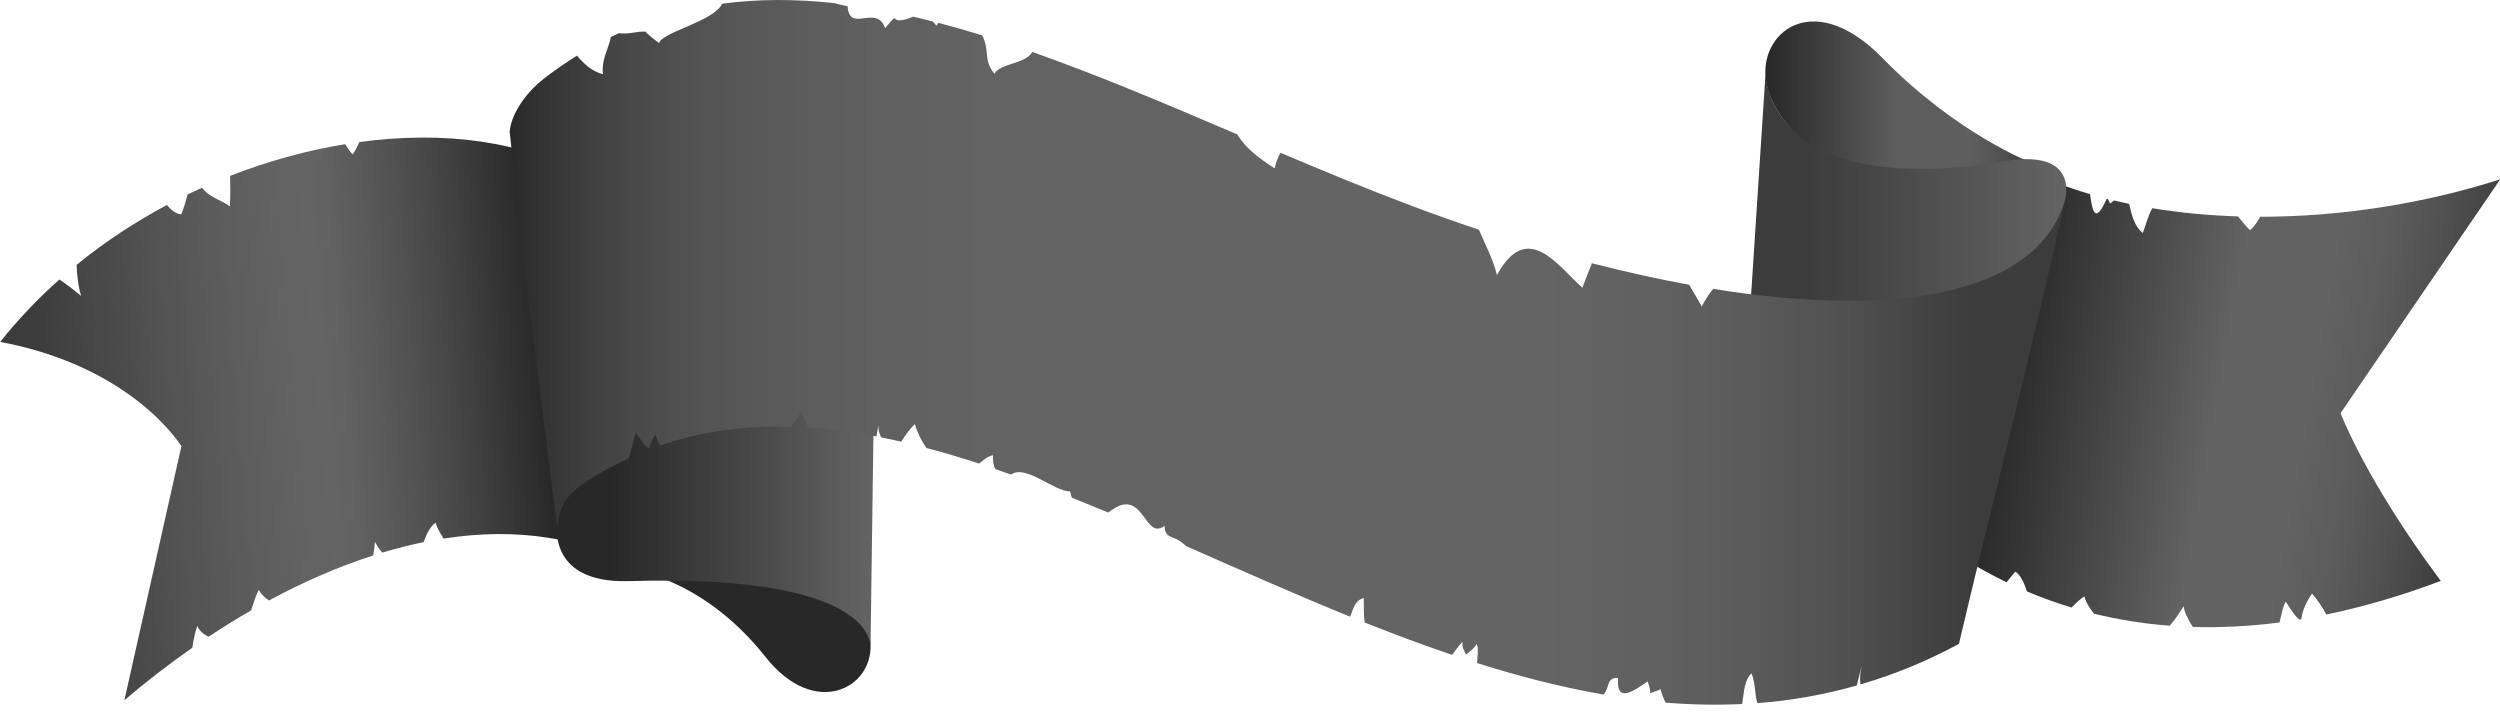 <?xml version="1.0" encoding="UTF-8"?><svg xmlns="http://www.w3.org/2000/svg" xmlns:xlink="http://www.w3.org/1999/xlink" height="160.3" preserveAspectRatio="xMidYMid meet" version="1.0" viewBox="21.1 221.4 557.7 160.3" width="557.7" zoomAndPan="magnify"><defs><clipPath id="a"><path d="M 453 250 L 579 250 L 579 362 L 453 362 Z M 453 250"/></clipPath><clipPath id="b"><path d="M 543.234 313.57 L 578.852 261.398 C 561.738 266.879 543.129 269.762 525.289 269.754 C 524.637 270.859 524.004 271.988 523.027 272.746 C 521.688 271.422 520.988 270.426 520.348 269.672 C 513.805 269.469 507.391 268.867 501.23 267.848 C 500.285 269.551 499.742 271.715 499.125 273.375 C 497.223 271.918 496.652 269.332 496.059 266.875 C 494.918 266.637 493.785 266.383 492.66 266.113 C 492.402 266.371 492.129 266.605 491.832 266.797 C 491.691 266.461 491.461 266.125 491.285 265.781 C 491.215 265.762 491.141 265.746 491.07 265.73 C 488.449 271.609 487.875 268.484 487.34 264.707 C 476.723 261.582 467.281 256.977 459.75 250.785 L 453.785 342.453 C 458.57 345.848 463.551 348.793 468.727 351.289 C 469.438 350.387 470.168 349.477 470.656 348.945 C 471.766 349.527 472.645 351.383 473.27 353.336 C 476.516 354.703 479.832 355.906 483.223 356.93 C 484.125 356.027 485.074 355.066 486.086 354.449 C 486.457 355.93 487.344 357.121 488.227 358.301 C 493.684 359.641 499.309 360.539 505.098 360.984 C 506.094 359.965 506.988 358.52 508.254 356.629 C 508.254 357.59 509.199 359.668 510.293 361.258 C 516.547 361.441 522.984 361.121 529.605 360.262 C 530.031 358.809 530.195 357.09 530.996 355.613 C 531.895 356.973 532.801 358.551 534.016 359.617 C 534.172 359.594 534.324 359.562 534.477 359.535 C 534.695 357.555 535.719 355.422 536.867 353.844 C 538.047 355.109 539.102 356.797 540.078 358.484 C 548.324 356.777 556.832 354.293 565.582 350.988 C 548.867 328.57 543.234 313.57 543.234 313.57 Z M 543.234 313.57"/></clipPath><clipPath id="c"><path d="M 543.234 313.57 L 578.852 261.398 C 561.738 266.879 543.129 269.762 525.289 269.754 C 524.637 270.859 524.004 271.988 523.027 272.746 C 521.688 271.422 520.988 270.426 520.348 269.672 C 513.805 269.469 507.391 268.867 501.23 267.848 C 500.285 269.551 499.742 271.715 499.125 273.375 C 497.223 271.918 496.652 269.332 496.059 266.875 C 494.918 266.637 493.785 266.383 492.66 266.113 C 492.402 266.371 492.129 266.605 491.832 266.797 C 491.691 266.461 491.461 266.125 491.285 265.781 C 491.215 265.762 491.141 265.746 491.07 265.73 C 488.449 271.609 487.875 268.484 487.34 264.707 C 476.723 261.582 467.281 256.977 459.75 250.785 L 453.785 342.453 C 458.57 345.848 463.551 348.793 468.727 351.289 C 469.438 350.387 470.168 349.477 470.656 348.945 C 471.766 349.527 472.645 351.383 473.27 353.336 C 476.516 354.703 479.832 355.906 483.223 356.93 C 484.125 356.027 485.074 355.066 486.086 354.449 C 486.457 355.93 487.344 357.121 488.227 358.301 C 493.684 359.641 499.309 360.539 505.098 360.984 C 506.094 359.965 506.988 358.52 508.254 356.629 C 508.254 357.59 509.199 359.668 510.293 361.258 C 516.547 361.441 522.984 361.121 529.605 360.262 C 530.031 358.809 530.195 357.09 530.996 355.613 C 531.895 356.973 532.801 358.551 534.016 359.617 C 534.172 359.594 534.324 359.562 534.477 359.535 C 534.695 357.555 535.719 355.422 536.867 353.844 C 538.047 355.109 539.102 356.797 540.078 358.484 C 548.324 356.777 556.832 354.293 565.582 350.988 C 548.867 328.57 543.234 313.57 543.234 313.57"/></clipPath><clipPath id="e"><path d="M 21 252 L 166 252 L 166 378 L 21 378 Z M 21 252"/></clipPath><clipPath id="f"><path d="M 101.266 253.086 C 100.824 254.004 100.422 254.969 99.77 255.844 C 99.031 255.07 98.594 254.246 98.09 253.566 C 89.598 254.953 80.941 257.309 72.441 260.625 C 72.465 262.906 72.52 265.191 72.375 267.43 C 70.742 266.199 68.465 265.586 66.914 264.117 C 66.633 263.848 66.395 263.566 66.18 263.273 C 65.102 263.758 64.023 264.258 62.949 264.773 C 62.535 266.301 62.129 267.832 61.527 269.246 C 60.285 269.062 59.168 268.191 58.348 267.117 C 51.285 270.887 44.492 275.344 38.195 280.477 C 38.289 282.832 38.504 285.176 39.199 287.391 C 38.176 286.559 36.266 285.035 34.348 283.754 C 29.586 287.988 25.145 292.625 21.148 297.672 C 50.895 303.258 61.566 320.953 61.566 320.953 L 48.848 377.602 C 53.672 373.48 58.75 369.559 64 365.902 C 64.27 364.086 64.676 362.254 65.09 361.027 C 65.582 362.141 66.539 362.949 67.652 363.422 C 70.758 361.363 73.914 359.402 77.117 357.559 C 77.727 355.734 78.258 353.879 78.848 353.039 C 79.496 354.082 80.254 354.828 81.098 355.348 C 88.715 351.246 96.523 347.828 104.355 345.312 C 104.551 344.277 104.672 343.23 104.754 342.266 C 105.289 343.336 105.832 344.113 106.391 344.68 C 109.461 343.754 112.527 342.973 115.586 342.344 C 116.203 340.672 116.938 339.008 118.258 337.992 C 118.445 338.816 119.211 340.211 120.055 341.543 C 136.18 339.039 151.852 341.039 165.457 349.543 L 150.922 260.602 C 138.121 252.891 120.246 250.512 101.266 253.086 Z M 101.266 253.086"/></clipPath><clipPath id="g"><path d="M 101.266 253.086 C 100.824 254.004 100.422 254.969 99.77 255.844 C 99.031 255.07 98.594 254.246 98.09 253.566 C 89.598 254.953 80.941 257.309 72.441 260.625 C 72.465 262.906 72.52 265.191 72.375 267.43 C 70.742 266.199 68.465 265.586 66.914 264.117 C 66.633 263.848 66.395 263.566 66.18 263.273 C 65.102 263.758 64.023 264.258 62.949 264.773 C 62.535 266.301 62.129 267.832 61.527 269.246 C 60.285 269.062 59.168 268.191 58.348 267.117 C 51.285 270.887 44.492 275.344 38.195 280.477 C 38.289 282.832 38.504 285.176 39.199 287.391 C 38.176 286.559 36.266 285.035 34.348 283.754 C 29.586 287.988 25.145 292.625 21.148 297.672 C 50.895 303.258 61.566 320.953 61.566 320.953 L 48.848 377.602 C 53.672 373.48 58.75 369.559 64 365.902 C 64.27 364.086 64.676 362.254 65.09 361.027 C 65.582 362.141 66.539 362.949 67.652 363.422 C 70.758 361.363 73.914 359.402 77.117 357.559 C 77.727 355.734 78.258 353.879 78.848 353.039 C 79.496 354.082 80.254 354.828 81.098 355.348 C 88.715 351.246 96.523 347.828 104.355 345.312 C 104.551 344.277 104.672 343.23 104.754 342.266 C 105.289 343.336 105.832 344.113 106.391 344.68 C 109.461 343.754 112.527 342.973 115.586 342.344 C 116.203 340.672 116.938 339.008 118.258 337.992 C 118.445 338.816 119.211 340.211 120.055 341.543 C 136.18 339.039 151.852 341.039 165.457 349.543 L 150.922 260.602 C 138.121 252.891 120.246 250.512 101.266 253.086"/></clipPath><clipPath id="i"><path d="M 414 226 L 475 226 L 475 261 L 414 261 Z M 414 226"/></clipPath><clipPath id="j"><path d="M 414.926 238.195 C 415.41 246.988 425.832 258.859 441.348 260.383 C 456.859 261.906 474.375 257.746 474.375 257.746 C 474.375 257.746 457.707 251.398 441.078 234.375 C 426.254 219.203 414.359 227.883 414.926 238.195 Z M 414.926 238.195"/></clipPath><clipPath id="k"><path d="M 414.926 238.195 C 415.41 246.988 425.832 258.859 441.348 260.383 C 456.859 261.906 474.375 257.746 474.375 257.746 C 474.375 257.746 457.707 251.398 441.078 234.375 C 426.254 219.203 414.359 227.883 414.926 238.195"/></clipPath><clipPath id="m"><path d="M 411 237 L 483 237 L 483 290 L 411 290 Z M 411 237"/></clipPath><clipPath id="n"><path d="M 468.203 257.363 C 486.117 254.383 481.52 266.941 481.52 266.941 C 481.52 266.941 475.477 297.945 411.68 288.043 L 414.957 237.754 C 414.957 237.754 414.961 266.23 468.203 257.363 Z M 468.203 257.363"/></clipPath><clipPath id="o"><path d="M 468.203 257.363 C 486.117 254.383 481.52 266.941 481.52 266.941 C 481.52 266.941 475.477 297.945 411.68 288.043 L 414.957 237.754 C 414.957 237.754 414.961 266.23 468.203 257.363"/></clipPath><clipPath id="q"><path d="M 145 309 L 217 309 L 217 367 L 145 367 Z M 145 309"/></clipPath><clipPath id="r"><path d="M 161.379 351.035 C 142.051 351.605 145.535 336.77 145.535 336.77 C 145.535 336.77 151.988 305.07 216.062 310.02 L 215.285 366.492 C 215.285 366.492 218.695 349.336 161.379 351.035 Z M 161.379 351.035"/></clipPath><clipPath id="s"><path d="M 161.379 351.035 C 142.051 351.605 145.535 336.77 145.535 336.77 C 145.535 336.77 151.988 305.07 216.062 310.02 L 215.285 366.492 C 215.285 366.492 218.695 349.336 161.379 351.035"/></clipPath><clipPath id="u"><path d="M 134 221 L 482 221 L 482 379 L 134 379 Z M 134 221"/></clipPath><clipPath id="v"><path d="M 481.93 265.438 C 476.18 286.977 444.707 292.508 403.281 285.844 C 402.316 287.051 401.422 288.328 400.723 289.789 C 399.945 288.32 398.914 286.676 397.918 284.922 C 390.918 283.645 383.66 282.043 376.219 280.121 C 375.496 281.91 374.801 283.727 374.098 285.586 C 368.566 280.668 361.801 270.348 355.035 282.773 C 354.203 279.242 352.438 276.008 351.023 272.648 C 346.125 271.016 341.188 269.27 336.227 267.406 C 326.379 263.703 316.539 259.629 306.746 255.48 C 306.203 256.43 305.754 257.562 305.438 258.961 C 302.129 256.785 298.91 254.484 297.133 251.391 C 281.68 244.797 266.383 238.27 251.387 232.992 C 249.836 235.711 244.27 235.492 242.926 237.848 C 240.355 234.605 242.027 233.152 240.238 229.297 C 236.949 228.281 233.684 227.348 230.434 226.496 C 230.266 226.715 230.113 226.926 230.008 227.113 C 230.109 227.246 229.676 226.773 229.207 226.188 C 227.742 225.812 226.281 225.453 224.824 225.121 C 218.559 227.676 222.461 223 218.559 227.676 C 216.602 222.18 210.648 228.93 210.184 222.812 C 208.977 222.551 208.066 222.344 207.266 222.102 C 198.73 221.172 190.363 221.129 182.191 222.227 C 180.426 226.156 168.68 228.586 168.152 231.008 C 167.949 230.91 164.773 228.496 165.242 228.477 C 163.117 228.281 161.75 229.125 159.164 228.801 C 158.57 229.07 157.977 229.352 157.383 229.637 C 156.848 232.363 155.223 234.637 155.613 237.934 C 153.375 237.461 151.402 235.711 149.812 233.812 C 147.297 235.379 144.812 237.102 142.352 239.008 C 139.184 241.457 135.258 246.102 134.797 250.754 C 139.188 292.727 141.426 306.801 145.562 340.41 C 144.793 333.188 150.281 329.848 152.535 328.426 C 155.445 326.586 158.391 325.004 161.371 323.621 C 161.961 321.789 162.34 319.805 162.902 318.027 C 164.047 319.109 164.547 320.801 165.91 321.445 C 166.207 320.363 166.75 319.156 167.289 318.367 C 167.512 319.02 167.906 319.895 168.41 320.773 C 177.828 317.527 187.562 316.301 197.562 316.582 C 198.355 315.5 199.09 314.336 199.867 313.207 C 200.383 314.344 200.875 315.555 201.375 316.766 C 206.395 317.094 211.469 317.762 216.609 318.75 C 216.82 317.852 216.906 316.945 217.047 316.266 C 216.992 317.328 217.273 318.184 217.684 318.973 C 219.172 319.27 220.664 319.59 222.164 319.938 C 223.02 318.523 223.984 317.184 225.18 316 C 225.691 317.828 226.629 319.676 227.773 321.336 C 231.664 322.367 235.578 323.527 239.531 324.816 C 240.434 324.102 241.301 323.211 242.637 322.941 C 242.496 324.016 242.684 325.074 243.109 326.027 C 244.285 326.43 245.469 326.844 246.645 327.266 C 249.871 324.895 256.301 331.09 259.801 331.004 C 259.895 331.391 260.031 331.883 260.203 332.422 C 262.895 333.496 265.594 334.602 268.309 335.738 C 269.383 334.977 270.461 334.23 271.523 334 C 276.441 332.93 276.941 341.727 280.902 338.684 C 280.848 341.418 282.828 341.027 284.391 342.148 C 284.809 342.449 285.289 342.84 285.785 343.266 C 297.805 348.539 309.984 353.98 322.273 358.969 C 323.027 357.43 323.133 355.41 325.312 354.809 C 325.414 356.566 325.219 358.535 325.566 360.285 C 332.031 362.859 338.516 365.285 345.027 367.484 C 345.828 366.484 346.547 365.355 347.367 364.598 C 347.176 365.867 347.758 366.531 348.137 367.422 C 349.023 366.723 349.949 366.09 350.512 365.043 C 351.051 366.211 350.621 367.922 350.613 369.316 C 359.988 372.281 369.398 374.707 378.82 376.34 C 380.152 375.012 379.465 372.348 382.062 372.672 C 381.559 378.703 386.008 375.184 388.703 373.391 C 388.777 374.141 389.379 375.121 389.176 376.094 C 389.586 375.785 390.973 375.551 391.504 375.117 C 391.816 376.219 392.195 377.238 392.656 378.141 C 398.355 378.613 404.051 378.723 409.742 378.453 C 410.168 375.934 410.164 373.145 411.824 371.602 C 412.832 374.086 412.496 376.691 413.168 378.258 C 420.559 377.695 427.938 376.41 435.289 374.324 C 435.852 372.43 436.203 370.461 436.438 369.926 C 436.098 371.246 435.93 372.629 436.117 373.984 C 436.246 373.969 436.371 373.977 436.496 373.98 C 443.723 371.836 450.93 368.914 458.098 365.031 C 464.965 335.695 474.438 299.586 481.93 265.438 Z M 481.93 265.438"/></clipPath><clipPath id="w"><path d="M 481.93 265.438 C 476.18 286.977 444.707 292.508 403.281 285.844 C 402.316 287.051 401.422 288.328 400.723 289.789 C 399.945 288.32 398.914 286.676 397.918 284.922 C 390.918 283.645 383.66 282.043 376.219 280.121 C 375.496 281.91 374.801 283.727 374.098 285.586 C 368.566 280.668 361.801 270.348 355.035 282.773 C 354.203 279.242 352.438 276.008 351.023 272.648 C 346.125 271.016 341.188 269.27 336.227 267.406 C 326.379 263.703 316.539 259.629 306.746 255.48 C 306.203 256.43 305.754 257.562 305.438 258.961 C 302.129 256.785 298.91 254.484 297.133 251.391 C 281.68 244.797 266.383 238.27 251.387 232.992 C 249.836 235.711 244.27 235.492 242.926 237.848 C 240.355 234.605 242.027 233.152 240.238 229.297 C 236.949 228.281 233.684 227.348 230.434 226.496 C 230.266 226.715 230.113 226.926 230.008 227.113 C 230.109 227.246 229.676 226.773 229.207 226.188 C 227.742 225.812 226.281 225.453 224.824 225.121 C 218.559 227.676 222.461 223 218.559 227.676 C 216.602 222.18 210.648 228.93 210.184 222.812 C 208.977 222.551 208.066 222.344 207.266 222.102 C 198.73 221.172 190.363 221.129 182.191 222.227 C 180.426 226.156 168.68 228.586 168.152 231.008 C 167.949 230.91 164.773 228.496 165.242 228.477 C 163.117 228.281 161.75 229.125 159.164 228.801 C 158.57 229.07 157.977 229.352 157.383 229.637 C 156.848 232.363 155.223 234.637 155.613 237.934 C 153.375 237.461 151.402 235.711 149.812 233.812 C 147.297 235.379 144.812 237.102 142.352 239.008 C 139.184 241.457 135.258 246.102 134.797 250.754 C 139.188 292.727 141.426 306.801 145.562 340.41 C 144.793 333.188 150.281 329.848 152.535 328.426 C 155.445 326.586 158.391 325.004 161.371 323.621 C 161.961 321.789 162.34 319.805 162.902 318.027 C 164.047 319.109 164.547 320.801 165.91 321.445 C 166.207 320.363 166.75 319.156 167.289 318.367 C 167.512 319.02 167.906 319.895 168.41 320.773 C 177.828 317.527 187.562 316.301 197.562 316.582 C 198.355 315.5 199.09 314.336 199.867 313.207 C 200.383 314.344 200.875 315.555 201.375 316.766 C 206.395 317.094 211.469 317.762 216.609 318.75 C 216.82 317.852 216.906 316.945 217.047 316.266 C 216.992 317.328 217.273 318.184 217.684 318.973 C 219.172 319.27 220.664 319.59 222.164 319.938 C 223.02 318.523 223.984 317.184 225.18 316 C 225.691 317.828 226.629 319.676 227.773 321.336 C 231.664 322.367 235.578 323.527 239.531 324.816 C 240.434 324.102 241.301 323.211 242.637 322.941 C 242.496 324.016 242.684 325.074 243.109 326.027 C 244.285 326.43 245.469 326.844 246.645 327.266 C 249.871 324.895 256.301 331.09 259.801 331.004 C 259.895 331.391 260.031 331.883 260.203 332.422 C 262.895 333.496 265.594 334.602 268.309 335.738 C 269.383 334.977 270.461 334.23 271.523 334 C 276.441 332.93 276.941 341.727 280.902 338.684 C 280.848 341.418 282.828 341.027 284.391 342.148 C 284.809 342.449 285.289 342.84 285.785 343.266 C 297.805 348.539 309.984 353.98 322.273 358.969 C 323.027 357.43 323.133 355.41 325.312 354.809 C 325.414 356.566 325.219 358.535 325.566 360.285 C 332.031 362.859 338.516 365.285 345.027 367.484 C 345.828 366.484 346.547 365.355 347.367 364.598 C 347.176 365.867 347.758 366.531 348.137 367.422 C 349.023 366.723 349.949 366.09 350.512 365.043 C 351.051 366.211 350.621 367.922 350.613 369.316 C 359.988 372.281 369.398 374.707 378.82 376.34 C 380.152 375.012 379.465 372.348 382.062 372.672 C 381.559 378.703 386.008 375.184 388.703 373.391 C 388.777 374.141 389.379 375.121 389.176 376.094 C 389.586 375.785 390.973 375.551 391.504 375.117 C 391.816 376.219 392.195 377.238 392.656 378.141 C 398.355 378.613 404.051 378.723 409.742 378.453 C 410.168 375.934 410.164 373.145 411.824 371.602 C 412.832 374.086 412.496 376.691 413.168 378.258 C 420.559 377.695 427.938 376.41 435.289 374.324 C 435.852 372.43 436.203 370.461 436.438 369.926 C 436.098 371.246 435.93 372.629 436.117 373.984 C 436.246 373.969 436.371 373.977 436.496 373.98 C 443.723 371.836 450.93 368.914 458.098 365.031 C 464.965 335.695 474.438 299.586 481.93 265.438"/></clipPath><linearGradient gradientTransform="rotate(10.001 -1463.16 2730.15) scale(121.625)" gradientUnits="userSpaceOnUse" id="d" x1="-.048" x2="1.122" xlink:actuate="onLoad" xlink:show="other" xlink:type="simple" xmlns:xlink="http://www.w3.org/1999/xlink" y1="0" y2="0"><stop offset="0" stop-color="#282828"/><stop offset=".125" stop-color="#282828"/><stop offset=".156" stop-color="#282828"/><stop offset=".164" stop-color="#282828"/><stop offset=".168" stop-color="#292929"/><stop offset=".172" stop-color="#2a2a2a"/><stop offset=".176" stop-color="#2b2b2b"/><stop offset=".18" stop-color="#2b2b2b"/><stop offset=".184" stop-color="#2c2c2c"/><stop offset=".188" stop-color="#2d2d2d"/><stop offset=".191" stop-color="#2d2d2d"/><stop offset=".195" stop-color="#2e2e2e"/><stop offset=".199" stop-color="#2f2f2f"/><stop offset=".203" stop-color="#2f2f2f"/><stop offset=".207" stop-color="#303030"/><stop offset=".211" stop-color="#313131"/><stop offset=".215" stop-color="#313131"/><stop offset=".219" stop-color="#323232"/><stop offset=".223" stop-color="#333"/><stop offset=".227" stop-color="#333"/><stop offset=".23" stop-color="#343434"/><stop offset=".234" stop-color="#353535"/><stop offset=".238" stop-color="#353535"/><stop offset=".242" stop-color="#363636"/><stop offset=".246" stop-color="#373737"/><stop offset=".25" stop-color="#373737"/><stop offset=".254" stop-color="#383838"/><stop offset=".258" stop-color="#393939"/><stop offset=".262" stop-color="#393939"/><stop offset=".266" stop-color="#3a3a3a"/><stop offset=".27" stop-color="#3b3b3b"/><stop offset=".273" stop-color="#3b3b3b"/><stop offset=".277" stop-color="#3c3c3c"/><stop offset=".281" stop-color="#3d3d3d"/><stop offset=".285" stop-color="#3d3d3d"/><stop offset=".289" stop-color="#3e3e3e"/><stop offset=".293" stop-color="#3f3f3f"/><stop offset=".297" stop-color="#3f3f3f"/><stop offset=".301" stop-color="#404040"/><stop offset=".305" stop-color="#414141"/><stop offset=".309" stop-color="#414141"/><stop offset=".313" stop-color="#424242"/><stop offset=".316" stop-color="#434343"/><stop offset=".32" stop-color="#434343"/><stop offset=".324" stop-color="#444"/><stop offset=".328" stop-color="#454545"/><stop offset=".332" stop-color="#454545"/><stop offset=".336" stop-color="#464646"/><stop offset=".34" stop-color="#474747"/><stop offset=".344" stop-color="#474747"/><stop offset=".348" stop-color="#484848"/><stop offset=".352" stop-color="#494949"/><stop offset=".355" stop-color="#494949"/><stop offset=".359" stop-color="#4a4a4a"/><stop offset=".363" stop-color="#4b4b4b"/><stop offset=".367" stop-color="#4b4b4b"/><stop offset=".371" stop-color="#4c4c4c"/><stop offset=".375" stop-color="#4d4d4d"/><stop offset=".379" stop-color="#4d4d4d"/><stop offset=".383" stop-color="#4e4e4e"/><stop offset=".387" stop-color="#4f4f4f"/><stop offset=".391" stop-color="#4f4f4f"/><stop offset=".395" stop-color="#505050"/><stop offset=".398" stop-color="#515151"/><stop offset=".402" stop-color="#515151"/><stop offset=".406" stop-color="#525252"/><stop offset=".41" stop-color="#535353"/><stop offset=".414" stop-color="#535353"/><stop offset=".418" stop-color="#545454"/><stop offset=".422" stop-color="#555"/><stop offset=".426" stop-color="#555"/><stop offset=".43" stop-color="#565656"/><stop offset=".434" stop-color="#575757"/><stop offset=".438" stop-color="#575757"/><stop offset=".441" stop-color="#585858"/><stop offset=".445" stop-color="#595959"/><stop offset=".449" stop-color="#595959"/><stop offset=".453" stop-color="#5a5a5a"/><stop offset=".457" stop-color="#5b5b5b"/><stop offset=".461" stop-color="#5b5b5b"/><stop offset=".465" stop-color="#5c5c5c"/><stop offset=".469" stop-color="#5d5d5d"/><stop offset=".473" stop-color="#5d5d5d"/><stop offset=".477" stop-color="#5e5e5e"/><stop offset=".48" stop-color="#5f5f5f"/><stop offset=".484" stop-color="#5f5f5f"/><stop offset=".488" stop-color="#606060"/><stop offset=".492" stop-color="#616161"/><stop offset=".496" stop-color="#616161"/><stop offset=".5" stop-color="#626262"/><stop offset=".625" stop-color="#626262"/><stop offset=".641" stop-color="#626262"/><stop offset=".656" stop-color="#616161"/><stop offset=".664" stop-color="#606060"/><stop offset=".672" stop-color="#606060"/><stop offset=".68" stop-color="#5f5f5f"/><stop offset=".688" stop-color="#5f5f5f"/><stop offset=".695" stop-color="#5e5e5e"/><stop offset=".703" stop-color="#5d5d5d"/><stop offset=".711" stop-color="#5d5d5d"/><stop offset=".719" stop-color="#5c5c5c"/><stop offset=".727" stop-color="#5b5b5b"/><stop offset=".734" stop-color="#5a5a5a"/><stop offset=".742" stop-color="#595959"/><stop offset=".75" stop-color="#585858"/><stop offset=".754" stop-color="#575757"/><stop offset=".758" stop-color="#575757"/><stop offset=".762" stop-color="#565656"/><stop offset=".766" stop-color="#565656"/><stop offset=".77" stop-color="#555"/><stop offset=".773" stop-color="#555"/><stop offset=".777" stop-color="#545454"/><stop offset=".781" stop-color="#535353"/><stop offset=".785" stop-color="#535353"/><stop offset=".789" stop-color="#525252"/><stop offset=".793" stop-color="#525252"/><stop offset=".797" stop-color="#515151"/><stop offset=".801" stop-color="#505050"/><stop offset=".805" stop-color="#505050"/><stop offset=".809" stop-color="#4f4f4f"/><stop offset=".813" stop-color="#4e4e4e"/><stop offset=".816" stop-color="#4e4e4e"/><stop offset=".82" stop-color="#4d4d4d"/><stop offset=".824" stop-color="#4c4c4c"/><stop offset=".828" stop-color="#4b4b4b"/><stop offset=".832" stop-color="#4b4b4b"/><stop offset=".836" stop-color="#4a4a4a"/><stop offset=".84" stop-color="#494949"/><stop offset=".844" stop-color="#484848"/><stop offset=".848" stop-color="#474747"/><stop offset=".852" stop-color="#464646"/><stop offset=".855" stop-color="#464646"/><stop offset=".859" stop-color="#454545"/><stop offset=".863" stop-color="#444"/><stop offset=".867" stop-color="#434343"/><stop offset=".871" stop-color="#424242"/><stop offset=".875" stop-color="#414141"/><stop offset=".879" stop-color="#404040"/><stop offset=".883" stop-color="#3f3f3f"/><stop offset=".887" stop-color="#3e3e3e"/><stop offset=".891" stop-color="#3d3d3d"/><stop offset=".895" stop-color="#3d3d3d"/><stop offset=".898" stop-color="#3c3c3c"/><stop offset=".906" stop-color="#3c3c3c"/><stop offset=".938" stop-color="#3c3c3c"/><stop offset="1" stop-color="#3c3c3c"/></linearGradient><linearGradient gradientTransform="rotate(-5.291 3476.135 -72.423) scale(144.308)" gradientUnits="userSpaceOnUse" id="h" x1="-.039" x2="1.038" xlink:actuate="onLoad" xlink:show="other" xlink:type="simple" xmlns:xlink="http://www.w3.org/1999/xlink" y1="0" y2="0"><stop offset="0" stop-color="#3c3c3c"/><stop offset=".063" stop-color="#3c3c3c"/><stop offset=".094" stop-color="#3c3c3c"/><stop offset=".102" stop-color="#3c3c3c"/><stop offset=".105" stop-color="#3d3d3d"/><stop offset=".109" stop-color="#3d3d3d"/><stop offset=".113" stop-color="#3e3e3e"/><stop offset=".117" stop-color="#3e3e3e"/><stop offset=".121" stop-color="#3f3f3f"/><stop offset=".125" stop-color="#404040"/><stop offset=".129" stop-color="#404040"/><stop offset=".133" stop-color="#414141"/><stop offset=".137" stop-color="#414141"/><stop offset=".141" stop-color="#424242"/><stop offset=".145" stop-color="#424242"/><stop offset=".148" stop-color="#434343"/><stop offset=".152" stop-color="#434343"/><stop offset=".156" stop-color="#444"/><stop offset=".16" stop-color="#444"/><stop offset=".164" stop-color="#454545"/><stop offset=".168" stop-color="#454545"/><stop offset=".172" stop-color="#464646"/><stop offset=".176" stop-color="#464646"/><stop offset=".18" stop-color="#474747"/><stop offset=".184" stop-color="#474747"/><stop offset=".188" stop-color="#484848"/><stop offset=".195" stop-color="#484848"/><stop offset=".203" stop-color="#494949"/><stop offset=".211" stop-color="#4a4a4a"/><stop offset=".219" stop-color="#4b4b4b"/><stop offset=".227" stop-color="#4c4c4c"/><stop offset=".234" stop-color="#4d4d4d"/><stop offset=".242" stop-color="#4e4e4e"/><stop offset=".25" stop-color="#4f4f4f"/><stop offset=".258" stop-color="#505050"/><stop offset=".266" stop-color="#515151"/><stop offset=".273" stop-color="#525252"/><stop offset=".281" stop-color="#535353"/><stop offset=".289" stop-color="#545454"/><stop offset=".297" stop-color="#545454"/><stop offset=".305" stop-color="#555"/><stop offset=".313" stop-color="#565656"/><stop offset=".32" stop-color="#575757"/><stop offset=".328" stop-color="#585858"/><stop offset=".336" stop-color="#585858"/><stop offset=".344" stop-color="#595959"/><stop offset=".352" stop-color="#5a5a5a"/><stop offset=".359" stop-color="#5b5b5b"/><stop offset=".367" stop-color="#5b5b5b"/><stop offset=".375" stop-color="#5c5c5c"/><stop offset=".383" stop-color="#5d5d5d"/><stop offset=".391" stop-color="#5d5d5d"/><stop offset=".398" stop-color="#5e5e5e"/><stop offset=".406" stop-color="#5f5f5f"/><stop offset=".414" stop-color="#5f5f5f"/><stop offset=".422" stop-color="#606060"/><stop offset=".43" stop-color="#606060"/><stop offset=".438" stop-color="#616161"/><stop offset=".453" stop-color="#626262"/><stop offset=".469" stop-color="#636363"/><stop offset=".484" stop-color="#636363"/><stop offset=".5" stop-color="#646464"/><stop offset=".508" stop-color="#646464"/><stop offset=".516" stop-color="#636363"/><stop offset=".523" stop-color="#626262"/><stop offset=".531" stop-color="#626262"/><stop offset=".539" stop-color="#616161"/><stop offset=".543" stop-color="#606060"/><stop offset=".547" stop-color="#5f5f5f"/><stop offset=".551" stop-color="#5e5e5e"/><stop offset=".555" stop-color="#5e5e5e"/><stop offset=".559" stop-color="#5d5d5d"/><stop offset=".563" stop-color="#5d5d5d"/><stop offset=".566" stop-color="#5c5c5c"/><stop offset=".57" stop-color="#5c5c5c"/><stop offset=".574" stop-color="#5b5b5b"/><stop offset=".578" stop-color="#5a5a5a"/><stop offset=".582" stop-color="#5a5a5a"/><stop offset=".586" stop-color="#595959"/><stop offset=".59" stop-color="#585858"/><stop offset=".594" stop-color="#585858"/><stop offset=".598" stop-color="#575757"/><stop offset=".602" stop-color="#565656"/><stop offset=".605" stop-color="#565656"/><stop offset=".609" stop-color="#555"/><stop offset=".613" stop-color="#545454"/><stop offset=".617" stop-color="#545454"/><stop offset=".621" stop-color="#535353"/><stop offset=".625" stop-color="#525252"/><stop offset=".629" stop-color="#515151"/><stop offset=".633" stop-color="#515151"/><stop offset=".637" stop-color="#505050"/><stop offset=".641" stop-color="#4f4f4f"/><stop offset=".645" stop-color="#4e4e4e"/><stop offset=".648" stop-color="#4e4e4e"/><stop offset=".652" stop-color="#4d4d4d"/><stop offset=".656" stop-color="#4c4c4c"/><stop offset=".66" stop-color="#4b4b4b"/><stop offset=".664" stop-color="#4b4b4b"/><stop offset=".668" stop-color="#4a4a4a"/><stop offset=".672" stop-color="#494949"/><stop offset=".676" stop-color="#484848"/><stop offset=".68" stop-color="#474747"/><stop offset=".684" stop-color="#474747"/><stop offset=".688" stop-color="#464646"/><stop offset=".691" stop-color="#454545"/><stop offset=".695" stop-color="#444"/><stop offset=".699" stop-color="#434343"/><stop offset=".703" stop-color="#424242"/><stop offset=".707" stop-color="#424242"/><stop offset=".711" stop-color="#414141"/><stop offset=".715" stop-color="#404040"/><stop offset=".719" stop-color="#3f3f3f"/><stop offset=".723" stop-color="#3e3e3e"/><stop offset=".727" stop-color="#3d3d3d"/><stop offset=".73" stop-color="#3c3c3c"/><stop offset=".734" stop-color="#3b3b3b"/><stop offset=".738" stop-color="#3b3b3b"/><stop offset=".742" stop-color="#3a3a3a"/><stop offset=".746" stop-color="#393939"/><stop offset=".75" stop-color="#383838"/><stop offset=".754" stop-color="#373737"/><stop offset=".758" stop-color="#363636"/><stop offset=".762" stop-color="#353535"/><stop offset=".766" stop-color="#343434"/><stop offset=".77" stop-color="#333"/><stop offset=".773" stop-color="#323232"/><stop offset=".777" stop-color="#323232"/><stop offset=".781" stop-color="#313131"/><stop offset=".785" stop-color="#303030"/><stop offset=".789" stop-color="#2f2f2f"/><stop offset=".793" stop-color="#2e2e2e"/><stop offset=".797" stop-color="#2d2d2d"/><stop offset=".801" stop-color="#2c2c2c"/><stop offset=".805" stop-color="#2b2b2b"/><stop offset=".809" stop-color="#2a2a2a"/><stop offset=".813" stop-color="#292929"/><stop offset=".816" stop-color="#292929"/><stop offset=".82" stop-color="#282828"/><stop offset=".828" stop-color="#282828"/><stop offset=".844" stop-color="#282828"/><stop offset=".875" stop-color="#282828"/><stop offset="1" stop-color="#282828"/></linearGradient><linearGradient gradientTransform="translate(414.906 243.454) scale(59.47)" gradientUnits="userSpaceOnUse" id="l" x1="-.009" x2="1" xlink:actuate="onLoad" xlink:show="other" xlink:type="simple" xmlns:xlink="http://www.w3.org/1999/xlink" y1="0" y2="0"><stop offset="0" stop-color="#282828"/><stop offset=".016" stop-color="#282828"/><stop offset=".023" stop-color="#292929"/><stop offset=".031" stop-color="#2a2a2a"/><stop offset=".039" stop-color="#2b2b2b"/><stop offset=".047" stop-color="#2c2c2c"/><stop offset=".055" stop-color="#2d2d2d"/><stop offset=".063" stop-color="#2d2d2d"/><stop offset=".07" stop-color="#2e2e2e"/><stop offset=".078" stop-color="#2f2f2f"/><stop offset=".086" stop-color="#303030"/><stop offset=".094" stop-color="#313131"/><stop offset=".102" stop-color="#323232"/><stop offset=".109" stop-color="#333"/><stop offset=".117" stop-color="#343434"/><stop offset=".125" stop-color="#343434"/><stop offset=".133" stop-color="#353535"/><stop offset=".141" stop-color="#363636"/><stop offset=".148" stop-color="#373737"/><stop offset=".156" stop-color="#383838"/><stop offset=".164" stop-color="#393939"/><stop offset=".172" stop-color="#3a3a3a"/><stop offset=".18" stop-color="#3a3a3a"/><stop offset=".188" stop-color="#3b3b3b"/><stop offset=".195" stop-color="#3c3c3c"/><stop offset=".203" stop-color="#3d3d3d"/><stop offset=".211" stop-color="#3e3e3e"/><stop offset=".219" stop-color="#3f3f3f"/><stop offset=".227" stop-color="#404040"/><stop offset=".234" stop-color="#404040"/><stop offset=".242" stop-color="#414141"/><stop offset=".25" stop-color="#424242"/><stop offset=".258" stop-color="#434343"/><stop offset=".266" stop-color="#444"/><stop offset=".273" stop-color="#454545"/><stop offset=".281" stop-color="#464646"/><stop offset=".289" stop-color="#464646"/><stop offset=".297" stop-color="#474747"/><stop offset=".305" stop-color="#484848"/><stop offset=".313" stop-color="#494949"/><stop offset=".32" stop-color="#4a4a4a"/><stop offset=".328" stop-color="#4b4b4b"/><stop offset=".336" stop-color="#4c4c4c"/><stop offset=".344" stop-color="#4c4c4c"/><stop offset=".352" stop-color="#4d4d4d"/><stop offset=".359" stop-color="#4e4e4e"/><stop offset=".367" stop-color="#4f4f4f"/><stop offset=".375" stop-color="#505050"/><stop offset=".383" stop-color="#515151"/><stop offset=".391" stop-color="#525252"/><stop offset=".398" stop-color="#525252"/><stop offset=".406" stop-color="#535353"/><stop offset=".414" stop-color="#545454"/><stop offset=".422" stop-color="#555"/><stop offset=".43" stop-color="#565656"/><stop offset=".438" stop-color="#575757"/><stop offset=".445" stop-color="#585858"/><stop offset=".453" stop-color="#585858"/><stop offset=".461" stop-color="#595959"/><stop offset=".469" stop-color="#5a5a5a"/><stop offset=".477" stop-color="#5b5b5b"/><stop offset=".484" stop-color="#5c5c5c"/><stop offset=".492" stop-color="#5d5d5d"/><stop offset=".5" stop-color="#5e5e5e"/><stop offset=".75" stop-color="#5e5e5e"/><stop offset=".758" stop-color="#5f5f5f"/><stop offset=".766" stop-color="#5e5e5e"/><stop offset=".773" stop-color="#5e5e5e"/><stop offset=".781" stop-color="#5d5d5d"/><stop offset=".789" stop-color="#5c5c5c"/><stop offset=".797" stop-color="#5c5c5c"/><stop offset=".805" stop-color="#5b5b5b"/><stop offset=".813" stop-color="#5a5a5a"/><stop offset=".82" stop-color="#595959"/><stop offset=".828" stop-color="#595959"/><stop offset=".836" stop-color="#585858"/><stop offset=".844" stop-color="#575757"/><stop offset=".852" stop-color="#565656"/><stop offset=".859" stop-color="#555"/><stop offset=".863" stop-color="#545454"/><stop offset=".867" stop-color="#545454"/><stop offset=".871" stop-color="#535353"/><stop offset=".875" stop-color="#525252"/><stop offset=".879" stop-color="#525252"/><stop offset=".883" stop-color="#515151"/><stop offset=".887" stop-color="#515151"/><stop offset=".891" stop-color="#505050"/><stop offset=".895" stop-color="#505050"/><stop offset=".898" stop-color="#4f4f4f"/><stop offset=".902" stop-color="#4e4e4e"/><stop offset=".906" stop-color="#4e4e4e"/><stop offset=".91" stop-color="#4d4d4d"/><stop offset=".914" stop-color="#4d4d4d"/><stop offset=".918" stop-color="#4c4c4c"/><stop offset=".922" stop-color="#4b4b4b"/><stop offset=".926" stop-color="#4b4b4b"/><stop offset=".93" stop-color="#4a4a4a"/><stop offset=".934" stop-color="#494949"/><stop offset=".938" stop-color="#494949"/><stop offset=".941" stop-color="#484848"/><stop offset=".945" stop-color="#474747"/><stop offset=".949" stop-color="#464646"/><stop offset=".953" stop-color="#464646"/><stop offset=".957" stop-color="#454545"/><stop offset=".961" stop-color="#444"/><stop offset=".965" stop-color="#434343"/><stop offset=".969" stop-color="#434343"/><stop offset=".973" stop-color="#424242"/><stop offset=".977" stop-color="#414141"/><stop offset=".98" stop-color="#404040"/><stop offset=".984" stop-color="#3f3f3f"/><stop offset=".988" stop-color="#3f3f3f"/><stop offset=".992" stop-color="#3e3e3e"/><stop offset=".996" stop-color="#3d3d3d"/><stop offset="1" stop-color="#3c3c3c"/></linearGradient><linearGradient gradientTransform="translate(411.68 263.874) scale(70.369)" gradientUnits="userSpaceOnUse" id="p" x1="0" x2="1.058" xlink:actuate="onLoad" xlink:show="other" xlink:type="simple" xmlns:xlink="http://www.w3.org/1999/xlink" y1="0" y2="0"><stop offset="0" stop-color="#3c3c3c"/><stop offset=".125" stop-color="#3c3c3c"/><stop offset=".156" stop-color="#3c3c3c"/><stop offset=".172" stop-color="#3c3c3c"/><stop offset=".188" stop-color="#3d3d3d"/><stop offset=".203" stop-color="#3e3e3e"/><stop offset=".219" stop-color="#3f3f3f"/><stop offset=".234" stop-color="#3f3f3f"/><stop offset=".25" stop-color="#404040"/><stop offset=".266" stop-color="#414141"/><stop offset=".281" stop-color="#424242"/><stop offset=".297" stop-color="#434343"/><stop offset=".313" stop-color="#434343"/><stop offset=".328" stop-color="#444"/><stop offset=".344" stop-color="#454545"/><stop offset=".359" stop-color="#464646"/><stop offset=".375" stop-color="#474747"/><stop offset=".391" stop-color="#474747"/><stop offset=".406" stop-color="#484848"/><stop offset=".422" stop-color="#494949"/><stop offset=".438" stop-color="#4a4a4a"/><stop offset=".453" stop-color="#4b4b4b"/><stop offset=".469" stop-color="#4b4b4b"/><stop offset=".484" stop-color="#4c4c4c"/><stop offset=".5" stop-color="#4d4d4d"/><stop offset=".516" stop-color="#4e4e4e"/><stop offset=".531" stop-color="#4f4f4f"/><stop offset=".547" stop-color="#4f4f4f"/><stop offset=".563" stop-color="#505050"/><stop offset=".578" stop-color="#515151"/><stop offset=".594" stop-color="#525252"/><stop offset=".609" stop-color="#535353"/><stop offset=".625" stop-color="#535353"/><stop offset=".641" stop-color="#545454"/><stop offset=".656" stop-color="#555"/><stop offset=".672" stop-color="#565656"/><stop offset=".688" stop-color="#575757"/><stop offset=".703" stop-color="#575757"/><stop offset=".719" stop-color="#585858"/><stop offset=".734" stop-color="#595959"/><stop offset=".75" stop-color="#5a5a5a"/><stop offset=".766" stop-color="#5b5b5b"/><stop offset=".781" stop-color="#5b5b5b"/><stop offset=".797" stop-color="#5c5c5c"/><stop offset=".813" stop-color="#5d5d5d"/><stop offset=".828" stop-color="#5e5e5e"/><stop offset=".844" stop-color="#5e5e5e"/><stop offset=".859" stop-color="#5f5f5f"/><stop offset=".875" stop-color="#606060"/><stop offset=".891" stop-color="#616161"/><stop offset=".906" stop-color="#626262"/><stop offset=".922" stop-color="#626262"/><stop offset=".938" stop-color="#636363"/><stop offset="1" stop-color="#646464"/></linearGradient><linearGradient gradientTransform="translate(145.29 337.994) scale(70.771)" gradientUnits="userSpaceOnUse" id="t" x1="-.046" x2="1.037" xlink:actuate="onLoad" xlink:show="other" xlink:type="simple" xmlns:xlink="http://www.w3.org/1999/xlink" y1="0" y2="0"><stop offset="0" stop-color="#282828"/><stop offset=".125" stop-color="#282828"/><stop offset=".188" stop-color="#282828"/><stop offset=".203" stop-color="#282828"/><stop offset=".211" stop-color="#292929"/><stop offset=".219" stop-color="#292929"/><stop offset=".227" stop-color="#2a2a2a"/><stop offset=".234" stop-color="#2a2a2a"/><stop offset=".242" stop-color="#2b2b2b"/><stop offset=".25" stop-color="#2c2c2c"/><stop offset=".258" stop-color="#2c2c2c"/><stop offset=".266" stop-color="#2d2d2d"/><stop offset=".273" stop-color="#2e2e2e"/><stop offset=".281" stop-color="#2e2e2e"/><stop offset=".289" stop-color="#2f2f2f"/><stop offset=".297" stop-color="#2f2f2f"/><stop offset=".305" stop-color="#303030"/><stop offset=".313" stop-color="#313131"/><stop offset=".32" stop-color="#313131"/><stop offset=".328" stop-color="#323232"/><stop offset=".336" stop-color="#323232"/><stop offset=".344" stop-color="#333"/><stop offset=".352" stop-color="#343434"/><stop offset=".359" stop-color="#343434"/><stop offset=".367" stop-color="#353535"/><stop offset=".375" stop-color="#363636"/><stop offset=".383" stop-color="#363636"/><stop offset=".391" stop-color="#373737"/><stop offset=".398" stop-color="#373737"/><stop offset=".406" stop-color="#383838"/><stop offset=".414" stop-color="#393939"/><stop offset=".422" stop-color="#393939"/><stop offset=".43" stop-color="#3a3a3a"/><stop offset=".438" stop-color="#3a3a3a"/><stop offset=".445" stop-color="#3b3b3b"/><stop offset=".453" stop-color="#3c3c3c"/><stop offset=".461" stop-color="#3c3c3c"/><stop offset=".469" stop-color="#3d3d3d"/><stop offset=".477" stop-color="#3e3e3e"/><stop offset=".484" stop-color="#3e3e3e"/><stop offset=".492" stop-color="#3f3f3f"/><stop offset=".5" stop-color="#3f3f3f"/><stop offset=".508" stop-color="#404040"/><stop offset=".516" stop-color="#414141"/><stop offset=".523" stop-color="#414141"/><stop offset=".531" stop-color="#424242"/><stop offset=".539" stop-color="#424242"/><stop offset=".547" stop-color="#434343"/><stop offset=".555" stop-color="#444"/><stop offset=".563" stop-color="#444"/><stop offset=".57" stop-color="#454545"/><stop offset=".578" stop-color="#454545"/><stop offset=".586" stop-color="#464646"/><stop offset=".594" stop-color="#474747"/><stop offset=".602" stop-color="#474747"/><stop offset=".609" stop-color="#484848"/><stop offset=".617" stop-color="#494949"/><stop offset=".625" stop-color="#494949"/><stop offset=".633" stop-color="#4a4a4a"/><stop offset=".641" stop-color="#4a4a4a"/><stop offset=".648" stop-color="#4b4b4b"/><stop offset=".656" stop-color="#4c4c4c"/><stop offset=".664" stop-color="#4c4c4c"/><stop offset=".672" stop-color="#4d4d4d"/><stop offset=".68" stop-color="#4d4d4d"/><stop offset=".688" stop-color="#4e4e4e"/><stop offset=".695" stop-color="#4f4f4f"/><stop offset=".703" stop-color="#4f4f4f"/><stop offset=".711" stop-color="#505050"/><stop offset=".719" stop-color="#515151"/><stop offset=".727" stop-color="#515151"/><stop offset=".734" stop-color="#525252"/><stop offset=".742" stop-color="#525252"/><stop offset=".75" stop-color="#535353"/><stop offset=".758" stop-color="#545454"/><stop offset=".766" stop-color="#545454"/><stop offset=".773" stop-color="#555"/><stop offset=".781" stop-color="#555"/><stop offset=".789" stop-color="#565656"/><stop offset=".797" stop-color="#575757"/><stop offset=".805" stop-color="#575757"/><stop offset=".813" stop-color="#585858"/><stop offset=".82" stop-color="#585858"/><stop offset=".828" stop-color="#595959"/><stop offset=".836" stop-color="#5a5a5a"/><stop offset=".844" stop-color="#5a5a5a"/><stop offset=".852" stop-color="#5b5b5b"/><stop offset=".859" stop-color="#5b5b5b"/><stop offset=".867" stop-color="#5c5c5c"/><stop offset=".875" stop-color="#5d5d5d"/><stop offset=".883" stop-color="#5d5d5d"/><stop offset=".891" stop-color="#5e5e5e"/><stop offset=".898" stop-color="#5f5f5f"/><stop offset=".906" stop-color="#5f5f5f"/><stop offset=".914" stop-color="#606060"/><stop offset=".922" stop-color="#606060"/><stop offset=".93" stop-color="#616161"/><stop offset=".938" stop-color="#626262"/><stop offset=".945" stop-color="#626262"/><stop offset=".953" stop-color="#636363"/><stop offset=".969" stop-color="#646464"/><stop offset="1" stop-color="#646464"/></linearGradient><linearGradient gradientTransform="translate(134.797 300) scale(347.132)" gradientUnits="userSpaceOnUse" id="x" x1="0" x2="1" xlink:actuate="onLoad" xlink:show="other" xlink:type="simple" xmlns:xlink="http://www.w3.org/1999/xlink" y1="0" y2="0"><stop offset="0" stop-color="#282828"/><stop offset=".004" stop-color="#2a2a2a"/><stop offset=".008" stop-color="#2c2c2c"/><stop offset=".012" stop-color="#2e2e2e"/><stop offset=".016" stop-color="#303030"/><stop offset=".02" stop-color="#323232"/><stop offset=".023" stop-color="#343434"/><stop offset=".027" stop-color="#353535"/><stop offset=".031" stop-color="#373737"/><stop offset=".035" stop-color="#393939"/><stop offset=".039" stop-color="#3a3a3a"/><stop offset=".043" stop-color="#3c3c3c"/><stop offset=".047" stop-color="#3d3d3d"/><stop offset=".051" stop-color="#3f3f3f"/><stop offset=".055" stop-color="#404040"/><stop offset=".059" stop-color="#414141"/><stop offset=".063" stop-color="#434343"/><stop offset=".066" stop-color="#444"/><stop offset=".07" stop-color="#454545"/><stop offset=".074" stop-color="#464646"/><stop offset=".078" stop-color="#484848"/><stop offset=".082" stop-color="#494949"/><stop offset=".086" stop-color="#4a4a4a"/><stop offset=".09" stop-color="#4b4b4b"/><stop offset=".094" stop-color="#4c4c4c"/><stop offset=".098" stop-color="#4d4d4d"/><stop offset=".102" stop-color="#4e4e4e"/><stop offset=".105" stop-color="#4f4f4f"/><stop offset=".109" stop-color="#505050"/><stop offset=".113" stop-color="#515151"/><stop offset=".117" stop-color="#515151"/><stop offset=".121" stop-color="#525252"/><stop offset=".125" stop-color="#535353"/><stop offset=".129" stop-color="#545454"/><stop offset=".133" stop-color="#545454"/><stop offset=".137" stop-color="#555"/><stop offset=".141" stop-color="#565656"/><stop offset=".145" stop-color="#565656"/><stop offset=".148" stop-color="#575757"/><stop offset=".152" stop-color="#585858"/><stop offset=".156" stop-color="#585858"/><stop offset=".16" stop-color="#595959"/><stop offset=".164" stop-color="#595959"/><stop offset=".168" stop-color="#5a5a5a"/><stop offset=".172" stop-color="#5a5a5a"/><stop offset=".18" stop-color="#5b5b5b"/><stop offset=".188" stop-color="#5c5c5c"/><stop offset=".195" stop-color="#5d5d5d"/><stop offset=".203" stop-color="#5d5d5d"/><stop offset=".211" stop-color="#5e5e5e"/><stop offset=".219" stop-color="#5f5f5f"/><stop offset=".227" stop-color="#5f5f5f"/><stop offset=".234" stop-color="#606060"/><stop offset=".25" stop-color="#606060"/><stop offset=".266" stop-color="#616161"/><stop offset=".281" stop-color="#626262"/><stop offset=".313" stop-color="#636363"/><stop offset=".375" stop-color="#636363"/><stop offset=".5" stop-color="#646464"/><stop offset=".625" stop-color="#646464"/><stop offset=".656" stop-color="#646464"/><stop offset=".688" stop-color="#636363"/><stop offset=".703" stop-color="#626262"/><stop offset=".719" stop-color="#616161"/><stop offset=".734" stop-color="#606060"/><stop offset=".742" stop-color="#606060"/><stop offset=".75" stop-color="#5f5f5f"/><stop offset=".758" stop-color="#5e5e5e"/><stop offset=".766" stop-color="#5e5e5e"/><stop offset=".773" stop-color="#5d5d5d"/><stop offset=".781" stop-color="#5c5c5c"/><stop offset=".789" stop-color="#5b5b5b"/><stop offset=".797" stop-color="#5a5a5a"/><stop offset=".801" stop-color="#595959"/><stop offset=".805" stop-color="#595959"/><stop offset=".809" stop-color="#585858"/><stop offset=".813" stop-color="#585858"/><stop offset=".816" stop-color="#575757"/><stop offset=".82" stop-color="#575757"/><stop offset=".824" stop-color="#565656"/><stop offset=".828" stop-color="#555"/><stop offset=".832" stop-color="#555"/><stop offset=".836" stop-color="#545454"/><stop offset=".84" stop-color="#535353"/><stop offset=".844" stop-color="#535353"/><stop offset=".848" stop-color="#525252"/><stop offset=".852" stop-color="#515151"/><stop offset=".855" stop-color="#505050"/><stop offset=".859" stop-color="#505050"/><stop offset=".863" stop-color="#4f4f4f"/><stop offset=".867" stop-color="#4e4e4e"/><stop offset=".871" stop-color="#4d4d4d"/><stop offset=".875" stop-color="#4c4c4c"/><stop offset=".879" stop-color="#4b4b4b"/><stop offset=".883" stop-color="#4a4a4a"/><stop offset=".887" stop-color="#494949"/><stop offset=".891" stop-color="#484848"/><stop offset=".895" stop-color="#474747"/><stop offset=".898" stop-color="#464646"/><stop offset=".902" stop-color="#454545"/><stop offset=".906" stop-color="#444"/><stop offset=".91" stop-color="#434343"/><stop offset=".914" stop-color="#424242"/><stop offset=".918" stop-color="#414141"/><stop offset=".922" stop-color="#404040"/><stop offset=".926" stop-color="#3f3f3f"/><stop offset=".93" stop-color="#3e3e3e"/><stop offset=".934" stop-color="#3d3d3d"/><stop offset=".938" stop-color="#3c3c3c"/><stop offset="1" stop-color="#3c3c3c"/></linearGradient></defs><g><g clip-path="url(#a)"><g clip-path="url(#b)"><g clip-path="url(#c)"><path d="M 457.555 229.395 L 434.859 358.102 L 575.078 382.828 L 597.773 254.121 Z M 457.555 229.395" fill="url(#d)"/></g></g></g><g clip-path="url(#e)"><g clip-path="url(#f)"><g clip-path="url(#g)"><path d="M 9.48 251.594 L 22.375 390.852 L 177.129 376.52 L 164.23 237.262 Z M 9.48 251.594" fill="url(#h)"/></g></g></g><g clip-path="url(#i)"><g clip-path="url(#j)"><g clip-path="url(#k)"><path d="M 414.359 219.203 L 414.359 261.906 L 474.375 261.906 L 474.375 219.203 Z M 414.359 219.203" fill="url(#l)"/></g></g></g><g clip-path="url(#m)"><g clip-path="url(#n)"><g clip-path="url(#o)"><path d="M 411.68 237.754 L 411.68 297.945 L 486.117 297.945 L 486.117 237.754 Z M 411.68 237.754" fill="url(#p)"/></g></g></g><g id="change1_1"><path d="M 215.301 365.285 C 214.996 356.754 209.09 346.016 187.824 344.379 C 172.539 343.203 164.094 349.016 164.094 349.016 C 164.094 349.016 178.789 351.395 191.859 367.941 C 202.762 381.746 215.652 375.031 215.301 365.285" fill="#282828"/></g><g clip-path="url(#q)"><g clip-path="url(#r)"><g clip-path="url(#s)"><path d="M 142.051 305.07 L 142.051 366.492 L 218.695 366.492 L 218.695 305.07 Z M 142.051 305.07" fill="url(#t)"/></g></g></g><g clip-path="url(#u)"><g clip-path="url(#v)"><g clip-path="url(#w)"><path d="M 134.797 221.129 L 134.797 378.723 L 481.93 378.723 L 481.93 221.129 Z M 134.797 221.129" fill="url(#x)"/></g></g></g></g></svg>